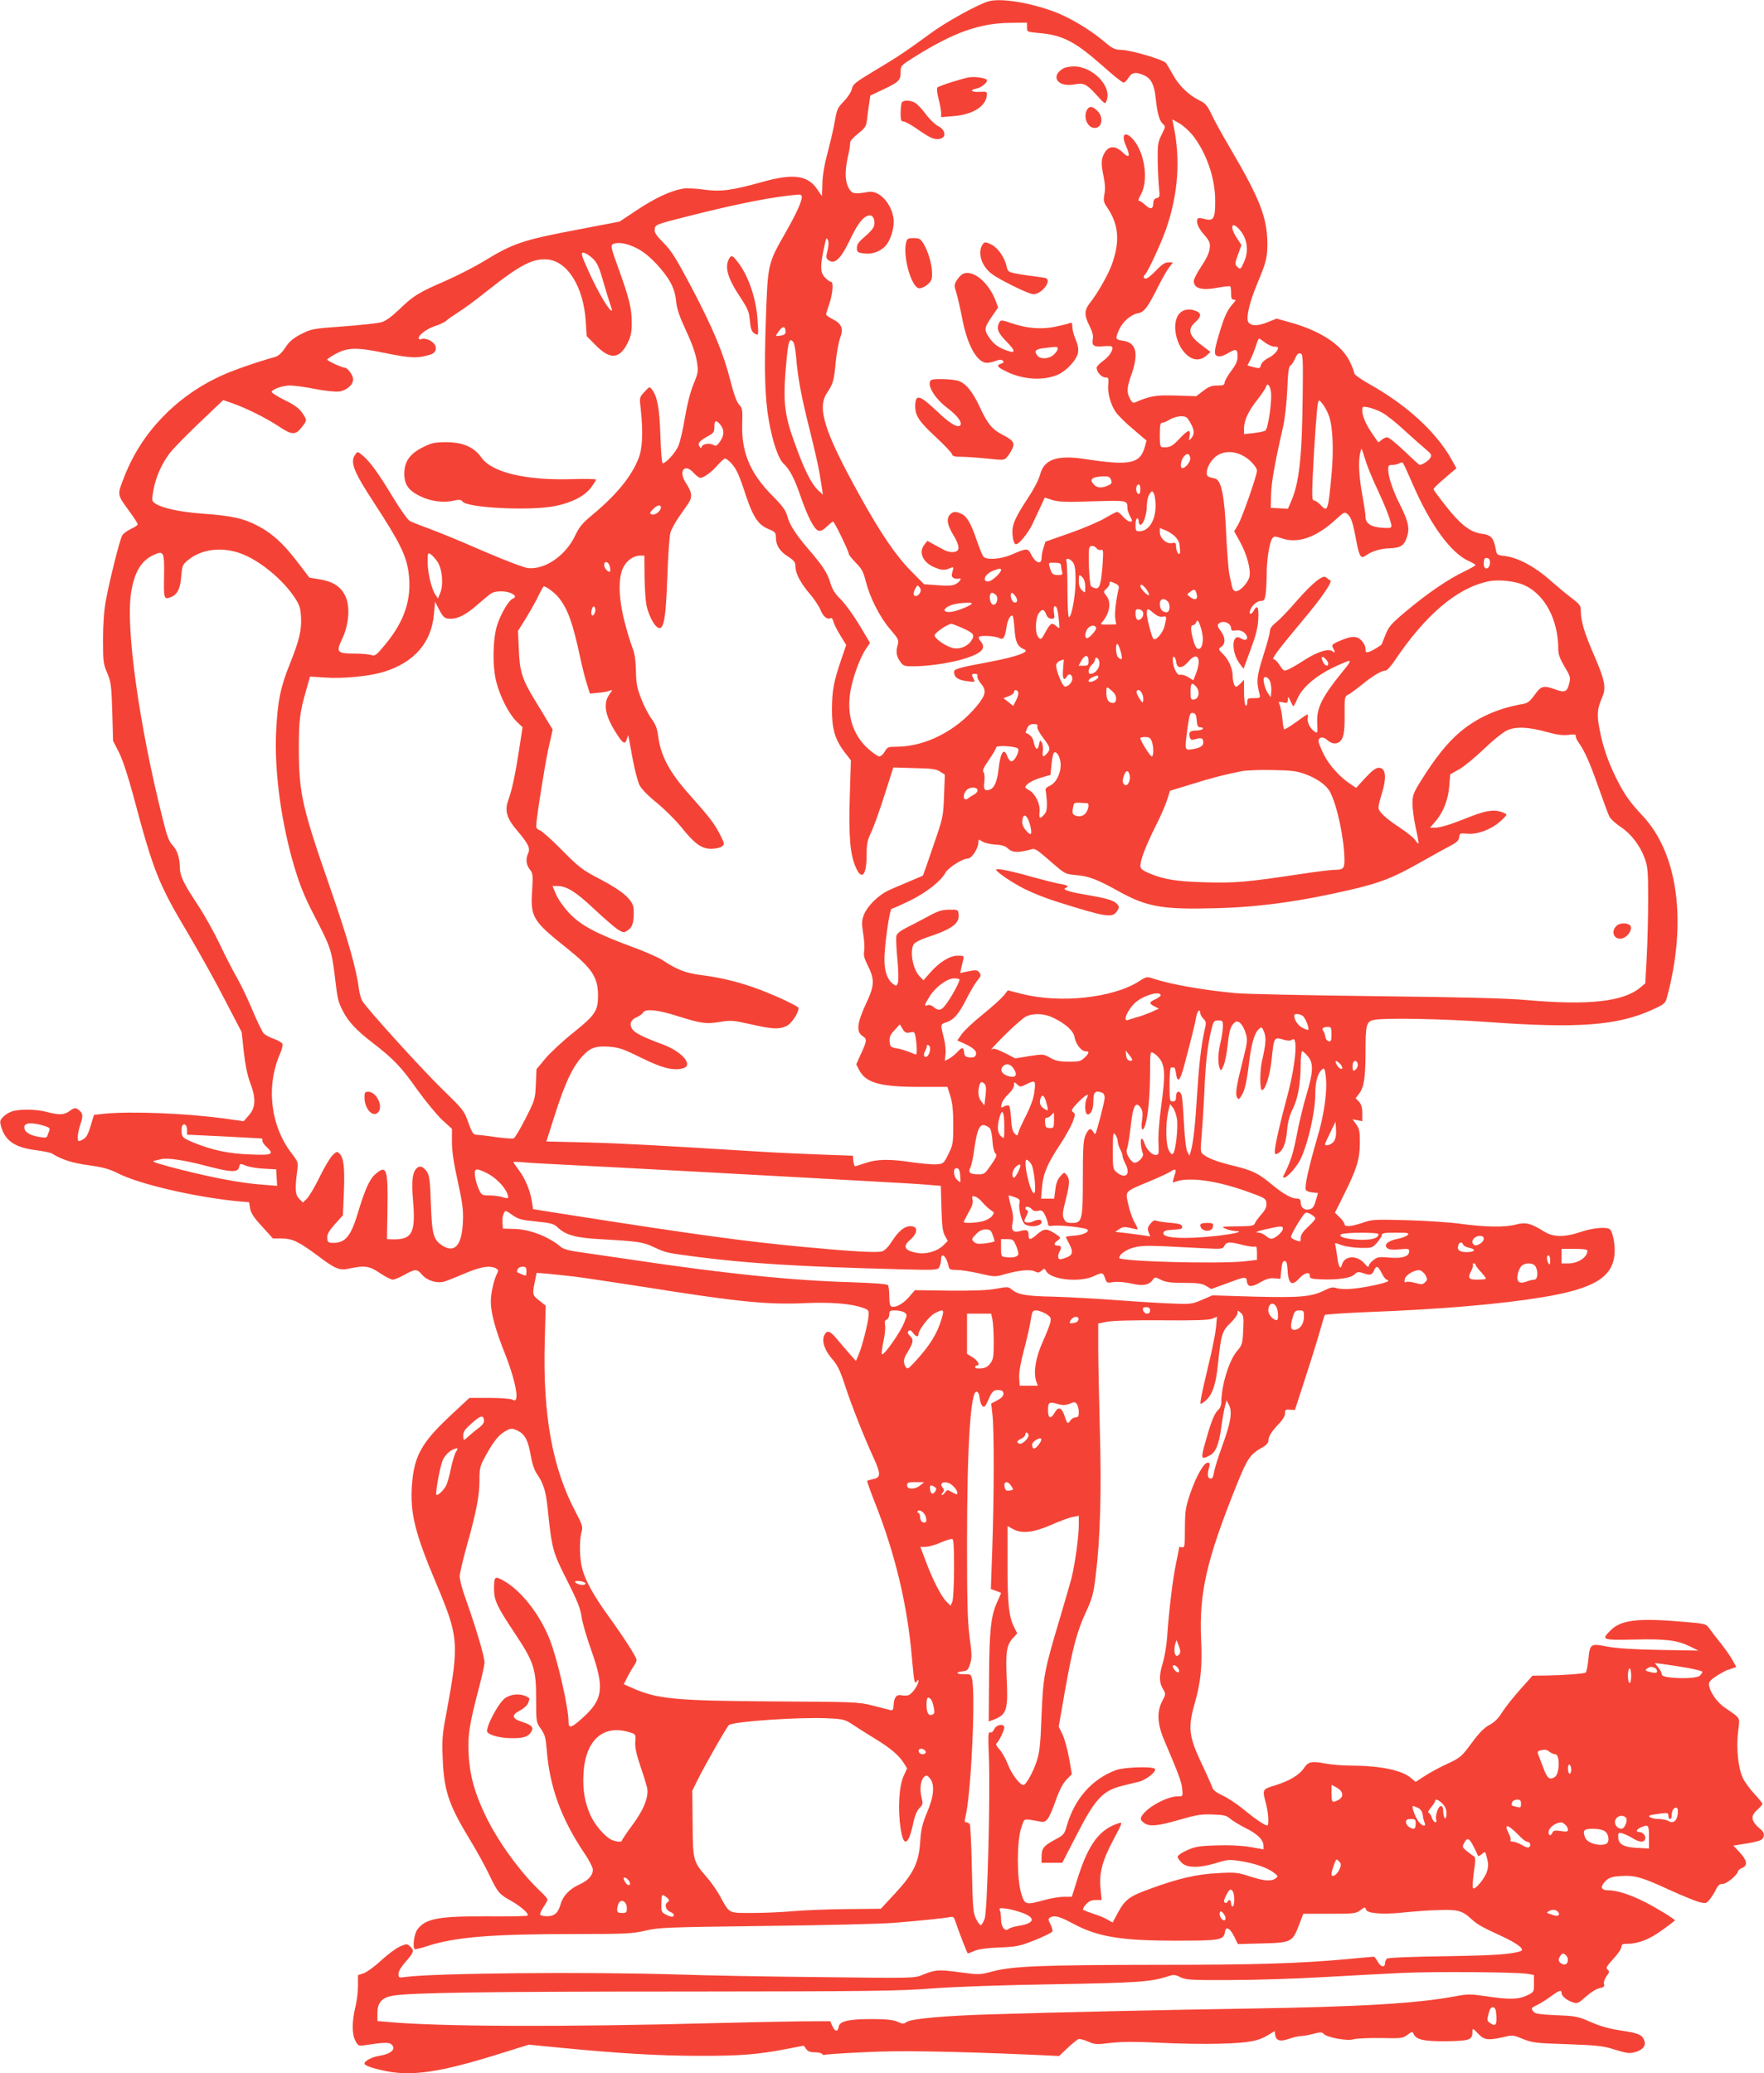 <?xml version="1.0" standalone="no"?>
<!DOCTYPE svg PUBLIC "-//W3C//DTD SVG 20010904//EN"
 "http://www.w3.org/TR/2001/REC-SVG-20010904/DTD/svg10.dtd">
<svg version="1.0" xmlns="http://www.w3.org/2000/svg"
 width="1089pt" height="1280pt" viewBox="0 0 1089 1280"
 preserveAspectRatio="xMidYMid meet">
<g transform="translate(0,1280) scale(0.1,-0.1)"
fill="#f44336" stroke="none">
<path d="M6100 12791 c-69 -21 -264 -129 -358 -199 -152 -111 -190 -137 -342
-228 -120 -72 -135 -84 -141 -113 -4 -19 -25 -51 -49 -76 -38 -39 -44 -51 -55
-117 -7 -40 -26 -127 -44 -193 -21 -78 -33 -147 -34 -197 -1 -43 -3 -78 -3
-78 -1 0 -13 18 -28 40 -59 89 -149 101 -346 45 -187 -52 -253 -60 -359 -45
-49 7 -106 9 -127 5 -75 -13 -170 -58 -279 -130 l-110 -73 -240 -46 c-364 -69
-414 -86 -607 -204 -54 -32 -157 -85 -230 -117 -166 -72 -196 -91 -283 -175
-47 -45 -84 -72 -110 -79 -22 -7 -128 -18 -235 -26 -188 -14 -197 -15 -260
-47 -50 -26 -73 -45 -98 -83 -23 -35 -43 -53 -65 -59 -118 -33 -264 -84 -334
-117 -275 -126 -489 -349 -594 -618 -47 -119 -48 -111 30 -218 28 -38 51 -74
51 -80 0 -5 -18 -18 -41 -28 -23 -11 -47 -28 -54 -40 -15 -24 -77 -271 -102
-405 -11 -62 -17 -145 -17 -240 0 -133 2 -150 26 -205 23 -55 26 -76 31 -239
l5 -180 36 -70 c22 -43 56 -146 87 -261 127 -477 156 -549 341 -860 68 -115
171 -299 227 -409 l103 -198 13 -122 c9 -80 22 -144 39 -189 37 -97 35 -153
-7 -202 l-33 -37 -114 16 c-240 33 -582 47 -749 30 l-61 -7 -17 -56 c-20 -69
-30 -87 -60 -100 -21 -10 -23 -8 -23 20 0 17 8 53 17 80 19 52 14 72 -20 93
-12 8 -23 5 -46 -12 -35 -26 -65 -27 -141 -7 -69 19 -181 19 -223 1 -18 -7
-41 -23 -51 -35 -17 -18 -18 -26 -8 -60 26 -86 87 -126 215 -142 45 -6 89 -15
97 -20 63 -39 126 -59 229 -73 91 -13 127 -23 182 -51 131 -66 471 -145 735
-171 l72 -6 6 -39 c5 -28 23 -56 74 -111 l67 -74 55 0 c66 -1 104 -19 221
-106 113 -85 134 -93 199 -79 91 20 122 15 186 -29 33 -22 68 -40 78 -40 11 0
43 13 73 30 66 37 78 37 109 0 31 -36 91 -55 137 -42 17 5 75 28 128 51 97 41
153 50 190 31 16 -9 17 -14 8 -32 -20 -38 -39 -121 -39 -174 0 -70 29 -176 89
-325 49 -125 79 -244 67 -275 -4 -11 -10 -12 -25 -4 -11 5 -75 10 -142 10
l-121 0 -119 -111 c-177 -166 -223 -248 -236 -429 -12 -170 19 -296 148 -601
142 -337 145 -371 64 -809 -24 -124 -27 -162 -22 -275 7 -194 36 -284 158
-486 45 -73 104 -179 130 -235 54 -111 59 -117 139 -162 58 -33 108 -78 97
-88 -3 -4 -113 -6 -244 -5 -306 2 -387 -13 -437 -82 -19 -26 -30 -107 -16
-120 3 -3 37 5 76 18 171 56 396 75 904 75 323 0 363 2 445 21 84 20 133 21
745 29 360 4 716 13 790 19 156 13 315 29 347 36 18 4 24 -2 33 -33 18 -54 71
-192 75 -192 1 0 20 7 41 16 25 11 79 18 154 21 105 4 124 8 218 45 57 23 106
47 109 54 2 7 -3 27 -12 44 -14 27 -15 34 -3 41 26 17 59 8 141 -36 154 -83
299 -107 650 -106 258 0 282 4 289 53 5 38 30 26 56 -25 l24 -49 148 4 c180 4
190 8 229 113 l27 70 161 0 c150 0 163 1 191 22 28 21 30 21 35 4 6 -23 95
-31 212 -20 153 16 292 22 339 15 36 -6 59 -17 90 -45 47 -43 66 -54 196 -114
98 -45 145 -82 119 -92 -56 -20 -156 -27 -464 -32 -216 -3 -355 -9 -363 -15
-6 -6 -12 -19 -12 -29 0 -29 -28 -22 -45 11 -9 16 -19 30 -23 30 -5 0 -80 -7
-168 -15 -295 -27 -562 -35 -1172 -35 -701 -1 -890 -8 -1011 -40 -83 -22 -86
-22 -207 -6 -131 18 -150 16 -229 -16 -49 -21 -59 -21 -625 -14 -316 3 -710
10 -875 16 -582 18 -1509 9 -1692 -15 -41 -6 -43 -5 -43 19 0 16 17 44 45 76
50 56 54 69 26 94 -18 17 -22 17 -64 -2 -24 -11 -75 -49 -113 -84 -38 -36 -86
-71 -106 -79 l-38 -13 0 -66 c0 -36 -7 -94 -16 -130 -22 -91 -22 -168 0 -209
17 -32 20 -33 59 -27 112 17 147 18 162 6 35 -29 0 -61 -79 -73 -39 -6 -86
-31 -86 -46 0 -13 45 -29 132 -47 163 -33 338 -7 693 104 l190 59 185 -18
c380 -37 612 -50 855 -51 258 -1 374 8 554 43 l103 20 15 -21 c10 -14 25 -20
53 -20 21 0 42 -5 45 -10 4 -6 10 -8 14 -6 4 3 109 10 234 16 218 12 536 7
1069 -16 l146 -7 54 51 c29 27 60 52 68 54 9 1 35 -6 58 -16 39 -18 51 -19
140 -8 70 8 152 8 297 1 110 -6 279 -9 375 -6 182 5 237 15 305 57 l34 21 3
-22 c5 -38 31 -45 85 -26 26 9 59 17 73 17 14 0 49 6 78 14 42 11 54 11 63 0
18 -22 147 -46 183 -34 18 5 92 9 168 8 128 -3 138 -2 167 20 27 20 32 21 37
7 15 -37 63 -48 204 -47 146 3 160 8 160 60 0 22 2 22 34 -12 38 -41 63 -44
158 -22 55 13 60 13 120 -12 58 -23 79 -26 273 -32 169 -6 223 -11 275 -28 96
-29 107 -31 144 -21 48 13 69 40 57 72 -14 36 -35 45 -148 62 -67 10 -125 26
-183 52 -80 35 -93 37 -213 42 -111 5 -131 9 -143 25 -12 18 -11 21 24 37 20
10 59 34 86 54 52 38 66 42 66 22 0 -19 30 -45 68 -58 30 -10 35 -8 83 35 29
26 64 48 84 52 26 5 32 10 27 26 -3 11 4 31 16 48 18 24 19 30 7 40 -13 10 -7
21 35 67 28 30 50 63 50 74 0 15 7 19 38 19 66 0 137 28 216 86 42 30 76 57
76 58 0 8 -116 79 -186 114 -93 47 -172 72 -226 72 -46 0 -52 24 -13 60 20 19
40 25 90 28 87 6 134 -8 298 -84 77 -35 160 -69 185 -76 44 -11 46 -10 69 18
12 16 30 44 38 62 12 24 22 32 42 32 24 0 93 59 93 79 0 4 11 13 25 19 36 16
31 46 -14 95 l-40 43 75 12 c41 6 83 16 94 22 24 13 26 44 4 62 -65 54 -71 85
-24 126 17 15 30 31 30 36 0 5 -23 33 -51 63 -27 29 -59 73 -70 97 -29 65 -41
183 -29 284 11 96 21 78 -85 152 -51 36 -95 104 -95 145 0 13 18 30 54 53 30
17 56 32 59 32 3 0 17 4 31 10 l25 9 -24 43 c-13 24 -46 70 -72 103 -27 33
-58 74 -70 91 -22 30 -22 30 -165 42 -279 24 -381 11 -445 -53 -59 -59 -54
-61 145 -57 196 5 267 -4 346 -43 l51 -25 -240 4 c-165 3 -266 10 -325 21
-102 20 -105 18 -115 -86 -4 -38 -11 -72 -16 -75 -12 -7 -134 -16 -241 -18
l-87 -1 -76 -85 c-42 -47 -92 -110 -111 -140 -24 -39 -47 -62 -79 -79 -33 -18
-63 -48 -110 -112 -62 -84 -69 -90 -148 -127 -46 -21 -109 -55 -141 -76 l-57
-37 -29 25 c-57 48 -189 75 -370 76 -52 0 -124 6 -160 13 -80 16 -105 10 -129
-27 -28 -43 -91 -81 -176 -107 -84 -26 -83 -25 -60 -112 16 -61 20 -137 8
-137 -15 0 -79 44 -148 101 -39 32 -96 70 -127 84 -37 17 -59 34 -63 48 -4 12
-34 81 -68 152 -78 164 -84 221 -42 367 38 133 48 231 40 398 -13 286 34 489
214 939 73 182 88 203 169 248 18 10 32 26 32 36 0 28 18 57 62 104 26 26 41
51 41 67 0 23 3 25 30 23 l31 -2 68 210 c38 116 78 246 90 290 12 44 24 83 27
87 4 4 126 12 271 18 444 17 809 48 1070 91 316 52 432 121 447 262 6 59 -11
147 -30 159 -24 15 -105 7 -177 -17 -103 -35 -172 -34 -231 4 -78 49 -111 57
-171 41 -67 -18 -190 -16 -343 5 -66 9 -215 19 -331 22 -197 5 -214 5 -272
-16 -71 -24 -112 -27 -112 -8 0 7 -13 26 -29 41 l-30 29 53 106 c82 164 100
222 101 323 0 74 -3 91 -23 117 l-22 31 30 -6 30 -6 0 49 c0 36 -6 55 -20 71
l-21 22 22 29 c30 41 38 95 39 258 0 169 5 188 55 197 69 13 433 6 705 -14
551 -40 796 -22 1012 77 73 33 79 39 89 76 125 464 68 888 -150 1120 -79 84
-115 135 -163 232 -50 99 -84 200 -103 301 -18 94 -15 128 16 199 26 60 17
105 -52 264 -56 128 -79 204 -80 266 0 37 -5 43 -57 83 -31 23 -93 75 -137
114 -91 80 -194 135 -273 145 -50 6 -52 7 -58 42 -13 69 -28 88 -82 95 -73 9
-130 52 -221 165 -44 56 -81 105 -81 110 0 8 30 36 109 103 l32 27 -28 51
c-94 170 -277 339 -510 469 -53 30 -93 59 -93 67 0 8 -11 39 -26 69 -49 105
-182 193 -371 245 l-82 23 -55 -22 c-60 -25 -104 -25 -120 1 -15 25 8 124 54
233 58 139 64 164 64 255 -2 158 -47 273 -225 577 -50 84 -104 182 -120 217
-26 55 -37 68 -74 86 -65 31 -128 92 -163 157 -18 32 -38 65 -44 74 -17 21
-214 79 -275 81 -42 1 -55 8 -105 50 -88 75 -219 153 -316 188 -158 57 -329
83 -402 61z m240 -160 c0 -28 1 -28 75 -35 148 -13 223 -53 397 -207 61 -55
117 -99 124 -99 7 0 21 14 31 30 20 34 47 38 98 14 42 -19 62 -60 70 -144 10
-90 22 -134 43 -154 18 -16 18 -18 -7 -68 -23 -46 -25 -62 -24 -162 1 -61 5
-136 8 -167 6 -51 5 -57 -14 -62 -14 -3 -21 -13 -21 -30 0 -38 -18 -43 -49
-13 -15 14 -32 26 -39 26 -7 0 -3 14 9 35 52 88 27 266 -49 348 -48 51 -72 26
-41 -43 29 -65 21 -81 -19 -42 -45 44 -85 44 -112 0 -23 -38 -24 -68 -6 -153
8 -39 10 -75 4 -104 -7 -39 -5 -49 16 -80 74 -107 82 -215 27 -362 -23 -60
-87 -173 -133 -230 -35 -46 -35 -75 -2 -141 17 -33 24 -60 21 -78 -9 -43 4
-53 62 -48 28 3 54 2 56 -3 11 -17 -17 -60 -54 -86 -22 -16 -40 -35 -41 -43 0
-26 30 -60 53 -60 20 0 22 -4 19 -40 -6 -55 14 -127 46 -174 15 -21 64 -70
109 -107 l81 -69 -10 -37 c-28 -106 -92 -119 -362 -78 -179 28 -260 1 -285
-95 -7 -29 -39 -91 -74 -143 -74 -113 -97 -161 -97 -207 0 -46 10 -80 22 -80
20 0 76 70 102 125 14 30 37 79 51 109 l25 54 48 -15 c38 -12 85 -14 248 -8
216 6 214 7 214 -43 0 -9 7 -30 15 -46 18 -35 18 -36 0 -36 -8 0 -27 14 -42
30 -14 17 -31 30 -37 30 -6 -1 -39 -18 -73 -38 -34 -21 -131 -62 -215 -92
l-154 -54 -12 -38 c-7 -21 -12 -49 -12 -63 0 -42 -36 -32 -61 16 -23 47 -27
47 -124 5 -68 -29 -155 -35 -174 -12 -6 7 -25 53 -41 100 -35 104 -61 149 -95
164 -35 16 -51 15 -69 -4 -25 -24 -19 -64 20 -128 41 -69 42 -100 1 -104 -15
-2 -40 3 -55 11 -15 8 -45 24 -67 36 l-40 22 -17 -22 c-41 -49 -10 -115 67
-144 42 -17 57 -17 97 0 15 6 16 3 8 -24 -7 -25 -5 -33 8 -40 9 -4 23 -6 31
-3 24 8 6 -22 -21 -35 -17 -9 -51 -11 -109 -6 l-84 6 -80 81 c-94 94 -192 239
-320 471 -217 392 -262 537 -199 630 37 56 43 74 53 188 6 56 18 123 27 149
23 59 11 89 -46 118 -22 11 -40 24 -40 29 0 4 9 34 20 66 21 62 27 135 10 135
-6 0 -22 11 -35 25 -34 33 -34 74 1 225 5 21 7 23 15 8 6 -11 5 -34 -2 -64
-11 -42 -10 -48 5 -60 40 -29 77 7 137 133 48 100 84 143 120 143 21 0 33 -32
25 -65 -3 -13 -28 -42 -56 -65 -38 -32 -50 -48 -50 -70 0 -25 4 -29 38 -34 49
-8 99 7 134 41 36 35 62 120 54 176 -15 96 -90 174 -156 162 -87 -15 -101 -12
-121 25 -23 42 -24 106 -4 195 9 36 14 73 13 82 -2 10 18 33 48 57 46 37 52
46 57 91 3 28 9 71 13 97 l7 48 76 36 c100 47 111 58 111 108 0 40 2 42 83 93
246 154 406 211 600 212 l97 1 0 -29z m1022 -665 c86 -109 141 -267 140 -409
0 -107 -10 -124 -65 -109 -20 6 -38 7 -41 4 -16 -15 -2 -56 35 -98 37 -43 41
-52 37 -89 -4 -28 -21 -64 -52 -110 -25 -37 -46 -78 -46 -90 0 -46 49 -60 148
-41 39 7 74 11 77 8 3 -3 5 -23 5 -44 0 -29 4 -38 17 -38 14 0 14 -3 -3 -22
-38 -43 -54 -77 -88 -190 -35 -117 -35 -138 5 -138 10 0 33 9 51 20 48 29 58
26 58 -19 0 -30 -9 -51 -40 -92 -22 -30 -40 -61 -40 -71 0 -15 -9 -18 -44 -18
-35 0 -54 -7 -88 -33 l-43 -33 -125 4 c-124 4 -159 -2 -252 -42 -12 -6 -21 0
-32 23 -22 41 -20 66 9 149 46 131 30 196 -50 208 -50 7 -52 12 -26 69 23 50
71 92 116 101 39 7 60 35 125 165 23 46 53 99 67 117 l24 32 -28 0 c-22 0 -41
-13 -76 -50 -26 -27 -54 -50 -62 -50 -17 0 -19 11 -6 25 20 21 100 195 131
284 74 217 89 428 44 640 l-7 34 43 -24 c23 -13 60 -46 82 -73z m-2412 -380
c0 -31 -34 -105 -100 -221 -110 -193 -110 -191 -122 -535 -11 -324 -6 -489 18
-624 22 -129 59 -238 90 -267 39 -36 69 -93 108 -208 44 -125 82 -198 108
-207 14 -4 30 3 52 25 18 17 35 31 39 31 8 0 97 -183 97 -200 0 -6 20 -30 43
-54 36 -36 47 -56 61 -112 26 -103 86 -222 150 -297 56 -66 57 -68 46 -106
-11 -41 -4 -69 25 -106 14 -17 26 -20 96 -18 99 3 234 25 313 53 92 31 115 62
79 102 -9 10 -13 21 -9 26 11 11 100 6 124 -7 26 -14 36 2 46 69 7 43 21 70
36 70 4 0 10 -36 13 -81 5 -84 19 -112 62 -129 35 -14 -55 -46 -210 -75 -203
-38 -225 -45 -225 -64 0 -32 24 -49 78 -56 52 -7 53 -6 43 13 -15 28 -14 32 9
32 12 0 17 -5 14 -14 -3 -7 6 -27 20 -44 38 -44 33 -72 -25 -142 -127 -153
-317 -249 -492 -250 -54 0 -59 -2 -75 -30 -9 -16 -24 -30 -33 -30 -9 0 -40 21
-69 47 -96 86 -134 210 -110 355 14 85 59 207 95 261 l26 38 -63 106 c-35 59
-86 130 -114 159 -39 38 -56 65 -68 106 -17 59 -47 106 -139 212 -76 89 -111
144 -127 200 -9 35 -31 65 -94 128 -136 138 -189 266 -184 441 3 87 1 97 -19
119 -15 16 -33 65 -54 148 -42 167 -105 319 -240 576 -95 179 -124 226 -172
274 -47 48 -58 64 -55 86 3 27 6 29 213 81 317 80 527 120 678 132 9 0 17 -5
17 -13z m2698 -199 c52 -55 64 -134 32 -204 -21 -48 -23 -49 -44 -28 -13 13
-12 22 7 74 l21 58 -31 48 c-41 64 -31 101 15 52z m-3720 -118 c41 -20 82 -53
124 -98 82 -89 114 -149 122 -231 5 -48 21 -95 61 -181 35 -74 59 -141 66
-185 11 -67 11 -71 -21 -149 -20 -50 -39 -127 -52 -205 -11 -69 -29 -146 -40
-173 -19 -43 -77 -107 -97 -107 -5 0 -11 75 -14 168 -5 168 -19 245 -52 287
-15 20 -16 19 -46 -14 -32 -34 -32 -34 -23 -110 15 -142 10 -241 -14 -301 -45
-114 -138 -227 -289 -352 -57 -47 -78 -73 -101 -122 -59 -126 -188 -215 -294
-203 -27 4 -140 47 -275 105 -125 55 -273 116 -328 136 -55 20 -111 42 -124
49 -14 7 -60 72 -110 155 -90 148 -141 218 -187 254 -26 21 -27 21 -40 3 -35
-47 -12 -105 117 -302 157 -241 198 -323 212 -432 20 -159 -25 -295 -144 -439
-56 -68 -63 -73 -87 -66 -15 5 -61 9 -103 9 -109 0 -116 9 -76 92 42 90 50
201 18 265 -27 56 -74 87 -155 101 l-66 11 -71 93 c-88 116 -157 179 -246 226
-89 47 -162 63 -344 76 -145 11 -253 35 -294 65 -18 13 -19 19 -8 79 14 80 51
165 103 232 21 27 104 112 183 187 l145 138 58 -20 c85 -30 212 -93 289 -145
78 -52 101 -52 140 0 31 39 31 42 0 87 -18 27 -48 49 -110 79 -46 23 -82 46
-78 51 10 18 72 38 114 38 23 0 92 -9 152 -21 61 -12 128 -19 150 -16 47 6 87
41 87 76 0 24 -34 71 -52 71 -16 0 -108 42 -108 50 0 4 23 19 50 34 77 42 131
43 310 6 157 -32 199 -33 278 -9 36 12 44 46 16 73 -18 19 -59 31 -73 22 -5
-4 -12 -2 -15 3 -10 16 45 60 97 77 29 9 61 24 72 34 11 10 47 35 80 56 33 21
112 79 175 130 202 160 280 200 371 192 124 -12 222 -171 235 -382 l6 -91 52
-53 c91 -94 150 -91 201 11 20 41 25 66 25 125 0 89 -16 152 -82 335 -42 115
-49 140 -37 148 28 17 86 9 147 -22z m-274 -60 c26 -23 40 -48 55 -97 11 -37
30 -98 41 -137 12 -38 24 -76 27 -84 3 -8 1 -11 -5 -7 -22 14 -82 118 -135
234 -48 106 -53 122 -36 122 10 0 34 -14 53 -31z m1196 -460 c0 -11 -11 -18
-30 -21 -36 -5 -36 -5 -8 32 22 31 37 26 38 -11z m2960 -64 c19 -14 44 -25 57
-25 13 0 23 -3 23 -6 0 -19 -26 -47 -60 -64 -24 -12 -42 -30 -46 -44 -5 -21
-8 -22 -44 -13 l-39 11 18 35 c10 20 24 54 31 76 13 40 19 55 24 55 1 0 17
-11 36 -25z m-2912 3 c5 -7 13 -49 17 -93 10 -128 32 -244 85 -454 27 -108 54
-227 60 -266 6 -38 13 -83 16 -100 l4 -29 -31 29 c-41 39 -86 130 -143 290
-61 166 -71 249 -57 435 16 196 22 220 49 188z m3144 -343 c-4 -370 -22 -529
-72 -642 l-19 -44 -53 3 -53 3 2 82 c2 76 22 190 74 418 12 54 22 146 26 230
4 103 9 142 19 148 8 4 21 24 29 43 10 25 20 35 32 32 17 -3 18 -22 15 -273z
m-197 43 c11 -49 -16 -238 -34 -247 -9 -5 -42 -11 -73 -15 l-58 -6 0 37 c1 49
26 104 83 176 25 32 49 67 52 78 9 26 22 16 30 -23z m360 -158 c23 -65 29
-207 16 -350 -22 -240 -24 -245 -71 -195 -13 14 -30 25 -38 25 -12 0 -13 22
-8 148 10 208 26 434 33 457 5 17 8 17 29 -10 13 -17 31 -50 39 -75z m327 23
c26 -14 87 -62 135 -107 49 -45 108 -97 132 -117 39 -33 42 -38 30 -57 -11
-18 -49 -42 -65 -42 -3 0 -45 38 -94 85 -49 47 -96 85 -106 85 -10 0 -26 -7
-36 -17 -10 -9 -19 -14 -21 -12 -1 2 -17 25 -35 51 -40 58 -62 109 -62 144 0
25 2 26 38 19 20 -4 58 -18 84 -32z m-1184 -62 c26 -46 28 -70 6 -97 -15 -18
-15 -17 -10 14 8 45 -9 41 -63 -17 -43 -46 -60 -55 -103 -52 -16 1 -18 12 -18
76 0 59 3 75 15 75 8 0 29 9 47 20 18 11 49 20 69 20 31 0 38 -5 57 -39z
m-2905 -8 c29 -33 30 -67 4 -106 -17 -26 -28 -33 -38 -26 -23 15 -69 10 -76
-7 -5 -14 -7 -14 -16 2 -11 19 3 34 62 66 26 14 31 23 31 53 0 39 9 44 33 18z
m3986 -222 c11 -38 44 -118 72 -177 53 -113 89 -207 89 -232 0 -11 -12 -14
-60 -10 -68 5 -100 27 -100 68 0 14 -9 75 -20 135 -20 111 -25 197 -14 254 4
17 8 31 9 31 2 0 12 -31 24 -69z m-764 30 c43 -19 95 -73 95 -97 0 -28 -91
-289 -116 -332 l-25 -42 35 -63 c42 -75 68 -169 60 -215 -7 -37 -57 -92 -84
-92 -11 0 -20 10 -24 28 -3 15 -11 50 -17 77 -5 28 -14 138 -19 245 -10 238
-30 338 -70 346 -46 10 -50 13 -50 36 0 37 34 90 71 110 43 23 93 23 144 -1z
m-317 -19 c3 -21 -29 -62 -48 -62 -16 0 -12 43 6 68 19 27 38 24 42 -6z
m-2836 -29 c34 -37 49 -68 92 -200 45 -135 77 -183 140 -209 41 -17 46 -22 46
-52 0 -49 24 -86 75 -118 37 -24 45 -34 45 -59 1 -45 31 -103 88 -170 29 -33
59 -79 68 -102 16 -40 43 -61 63 -49 5 3 12 -6 16 -21 3 -15 23 -54 43 -86
l36 -59 -31 -91 c-46 -134 -56 -190 -57 -302 -1 -122 18 -189 76 -266 l41 -53
-7 -226 c-7 -246 2 -353 36 -432 37 -87 68 -54 68 72 0 70 4 91 29 144 16 33
53 137 82 229 l54 169 130 -4 c107 -2 136 -6 159 -22 l29 -18 -5 -132 c-5
-129 -6 -134 -67 -310 -33 -99 -62 -180 -63 -181 -2 -2 -43 -19 -92 -40 -49
-20 -107 -45 -129 -56 -60 -31 -124 -96 -143 -145 -15 -39 -15 -53 -5 -119 7
-42 9 -89 6 -106 -5 -24 0 -45 20 -85 46 -91 45 -127 -9 -241 -55 -119 -61
-173 -21 -199 29 -19 28 -28 -13 -117 l-26 -58 19 -37 c42 -78 130 -102 372
-102 l172 0 18 -57 c13 -42 18 -91 18 -178 0 -113 -2 -123 -30 -180 -29 -58
-31 -60 -73 -63 -23 -2 -90 4 -148 12 -142 22 -222 20 -291 -4 -32 -11 -61
-20 -65 -20 -3 0 -8 15 -10 33 l-3 32 -190 7 c-104 4 -269 11 -365 17 -662 41
-864 52 -1086 58 l-251 6 53 166 c61 191 106 288 163 353 53 60 85 72 172 66
62 -5 87 -14 197 -68 129 -64 196 -81 257 -66 68 17 0 101 -118 146 -130 48
-178 73 -194 97 -20 30 -9 58 28 73 16 7 34 20 39 29 14 25 92 17 216 -23 145
-45 172 -49 258 -35 67 11 80 10 189 -14 134 -31 176 -33 223 -11 30 14 74 80
74 111 0 12 -177 93 -283 129 -107 37 -211 61 -317 74 -97 13 -149 32 -239 92
-24 16 -112 55 -195 85 -217 80 -312 131 -383 207 -33 35 -68 85 -80 114 l-22
52 32 0 c56 -1 111 -35 223 -140 60 -57 126 -113 146 -127 36 -22 39 -23 63
-7 31 20 40 54 37 132 -3 54 -63 108 -203 182 -115 60 -132 73 -239 181 -63
64 -125 119 -137 123 -13 4 -23 15 -23 24 0 42 53 378 76 482 l26 116 -30 49
c-16 28 -53 88 -81 134 -78 128 -93 177 -98 311 l-5 115 53 85 c28 47 63 109
76 138 14 28 27 52 30 52 16 0 74 -44 95 -73 55 -71 84 -154 129 -362 11 -55
30 -128 41 -164 l20 -63 51 5 c29 2 61 8 71 13 19 7 19 6 -2 -23 -41 -58 -27
-132 46 -245 39 -61 52 -67 63 -27 4 13 8 22 8 19 1 -3 12 -64 25 -136 13 -72
33 -149 44 -171 13 -25 54 -67 109 -111 48 -40 117 -108 151 -151 81 -101 123
-131 183 -131 25 0 54 6 65 14 19 15 18 16 -13 78 -34 65 -65 106 -191 247
-121 136 -174 238 -189 358 -5 43 -15 70 -41 106 -19 26 -48 82 -64 125 -25
64 -31 93 -32 172 -2 70 -8 108 -23 145 -11 28 -33 100 -48 160 -37 145 -39
270 -7 332 23 45 64 73 105 73 l25 0 1 -126 c1 -69 6 -148 11 -175 10 -54 40
-118 64 -138 42 -35 56 30 66 309 4 129 13 252 19 272 6 20 28 60 48 90 20 29
48 69 61 88 28 41 25 71 -14 129 -48 73 -7 125 49 61 15 -16 33 -30 40 -30 22
0 71 36 107 78 19 22 40 41 46 41 5 1 22 -11 36 -26z m4212 -138 c108 -248
234 -420 344 -469 23 -10 42 -22 41 -25 0 -3 -32 -21 -71 -40 -96 -46 -222
-131 -352 -240 -96 -80 -112 -98 -132 -148 -13 -32 -24 -59 -24 -60 0 -6 -59
-41 -77 -47 -20 -6 -23 -4 -23 19 0 15 -11 37 -26 52 -29 29 -62 28 -139 -6
-41 -18 -45 -23 -36 -40 15 -28 14 -36 -4 -21 -22 18 -92 -4 -166 -51 -69 -45
-114 -69 -129 -69 -6 0 -20 16 -31 35 -12 19 -28 35 -36 35 -16 0 25 55 171
230 124 147 196 251 178 258 -7 2 -18 10 -25 17 -18 20 -85 -34 -183 -146 -45
-53 -101 -111 -123 -129 -27 -21 -41 -40 -41 -55 0 -13 -18 -82 -41 -152 -40
-128 -44 -158 -24 -235 7 -27 6 -28 -34 -28 -37 0 -41 -2 -41 -26 0 -14 -4
-23 -10 -19 -5 3 -10 41 -10 82 l0 77 -20 -22 c-12 -12 -25 -22 -29 -22 -10 0
-21 34 -21 65 0 45 -24 101 -56 133 -34 34 -34 35 -14 49 27 19 25 59 -4 98
-19 24 -22 35 -13 44 25 25 77 6 77 -29 0 -13 7 -15 30 -12 20 3 37 -2 50 -13
35 -31 19 -60 -19 -36 -57 37 -63 -81 -8 -156 l24 -32 43 117 c33 88 45 135
48 190 4 73 -6 93 -28 52 -14 -25 -30 -26 -23 -1 8 30 42 61 67 61 20 0 24 6
30 46 3 26 6 81 6 122 0 88 17 193 34 217 11 16 16 16 64 0 95 -31 205 7 321
111 60 55 62 56 81 39 22 -20 32 -50 54 -169 17 -90 28 -107 54 -88 40 29 91
45 151 47 73 3 93 18 111 84 12 46 1 90 -50 191 -42 83 -70 169 -70 212 0 24
4 28 28 28 15 0 34 5 42 10 8 5 18 6 21 2 4 -4 32 -65 63 -137z m-1865 33 c7
-19 4 -25 -18 -35 -36 -17 -67 -16 -85 3 -35 34 -17 51 57 53 30 1 39 -3 46
-21z m181 -58 c0 -16 -4 -30 -9 -30 -13 0 -21 27 -15 45 10 25 24 17 24 -15z
m94 -105 c-1 -90 -43 -155 -101 -155 -20 0 -23 5 -23 40 0 22 5 40 10 40 6 0
10 -9 10 -20 0 -11 5 -20 11 -20 17 0 39 66 39 117 0 29 7 58 16 72 16 22 17
23 27 5 6 -11 11 -46 11 -79z m-3054 -8 c0 -22 -37 -50 -56 -43 -15 6 -14 9 6
31 26 27 50 33 50 12z m3178 -183 c12 -14 23 -33 23 -42 1 -9 3 -27 4 -39 1
-13 -1 -23 -5 -23 -10 0 -20 26 -20 52 0 17 -5 19 -27 15 -33 -6 -73 31 -73
68 l0 25 38 -15 c20 -8 47 -27 60 -41z m-488 -69 c7 -9 20 -13 28 -10 13 5 14
-7 9 -87 -9 -121 -18 -154 -43 -150 -10 2 -23 8 -29 13 -10 10 -19 213 -10
237 6 17 30 15 45 -3z m-5278 -34 c114 -44 252 -157 327 -270 29 -43 36 -64
39 -116 5 -83 -9 -144 -67 -290 -59 -144 -77 -233 -86 -415 -12 -227 24 -517
94 -778 44 -159 73 -235 151 -384 89 -172 97 -195 116 -347 18 -153 21 -164
50 -221 33 -66 83 -120 182 -196 132 -102 176 -147 277 -290 52 -72 121 -156
154 -187 l61 -56 0 -81 c0 -56 11 -131 36 -243 29 -132 35 -178 32 -247 -6
-146 -49 -198 -125 -151 -57 36 -66 67 -73 257 -4 140 -9 175 -23 198 -22 33
-43 42 -62 26 -29 -24 -36 -82 -25 -204 17 -200 -6 -242 -133 -237 l-28 1 3
183 c4 253 -5 279 -76 217 -36 -32 -63 -93 -110 -249 -44 -143 -80 -181 -168
-173 -13 2 -18 11 -18 32 0 22 13 44 48 83 l49 54 6 144 c6 150 -1 211 -27
237 -14 14 -18 14 -42 -9 -14 -13 -51 -74 -81 -136 -30 -61 -66 -122 -79 -134
l-24 -23 -22 22 c-25 24 -28 61 -14 167 8 60 8 60 -34 115 -131 171 -159 416
-70 617 10 24 17 50 14 58 -3 8 -27 22 -52 31 -26 9 -54 24 -63 33 -9 9 -40
72 -69 141 -28 69 -72 159 -95 200 -24 41 -73 136 -108 210 -35 74 -97 185
-137 245 -88 133 -109 177 -110 230 0 59 -17 109 -46 138 -20 20 -34 57 -59
159 -145 574 -230 1181 -196 1397 20 129 63 201 142 236 59 27 64 16 62 -123
-3 -147 -1 -154 38 -140 43 15 62 51 68 131 6 66 8 72 43 100 85 69 211 83
330 38z m1208 -48 c30 -44 39 -141 18 -193 l-14 -35 -17 25 c-24 37 -47 136
-47 202 0 54 1 57 18 47 10 -6 29 -27 42 -46z m6498 -12 c-4 -38 -38 -42 -38
-3 0 34 7 43 27 35 8 -3 13 -16 11 -32z m-2574 7 c12 -16 16 -47 16 -111 0
-91 -24 -227 -41 -227 -5 0 -9 71 -9 164 0 90 -3 171 -6 180 -9 25 22 20 40
-6z m-2860 -24 c4 -15 5 -29 2 -32 -10 -9 -36 20 -36 39 0 29 27 23 34 -7z
m2786 6 c0 -8 3 -25 6 -37 6 -20 3 -23 -24 -23 -33 0 -39 6 -52 49 -8 28 -7
28 31 27 28 0 39 -5 39 -16z m-370 -29 c0 -18 -59 -71 -79 -71 -42 0 -19 48
31 67 41 15 48 15 48 4z m504 -47 c9 -9 16 -32 16 -56 0 -40 0 -41 -20 -23
-13 12 -20 31 -20 57 0 43 2 45 24 22z m2733 -50 c123 -59 203 -214 203 -392
0 -32 10 -59 39 -108 36 -60 38 -67 28 -105 -12 -50 -27 -57 -86 -35 -73 26
-87 22 -127 -34 -28 -39 -43 -51 -72 -56 -152 -26 -281 -83 -387 -172 -77 -64
-153 -159 -239 -296 -51 -82 -56 -94 -56 -148 0 -32 9 -99 20 -149 12 -51 19
-93 17 -96 -3 -2 -11 7 -20 20 -8 13 -48 46 -89 73 -95 63 -138 103 -138 128
0 12 9 50 20 84 32 104 26 162 -18 162 -19 0 -41 -17 -83 -62 l-57 -62 -39 26
c-63 42 -130 117 -162 183 -17 34 -31 70 -31 79 0 27 29 31 54 7 23 -21 52
-27 72 -13 28 18 36 58 35 168 -1 108 0 114 21 125 13 6 52 35 88 64 68 55
119 85 144 85 8 0 34 28 57 63 190 282 383 446 574 487 66 15 174 3 232 -26z
m-2532 14 c19 -9 25 -17 21 -32 -17 -72 -26 -154 -21 -185 l6 -36 -51 -1 c-45
-1 -49 1 -36 15 47 54 58 123 26 163 -19 25 -19 26 0 43 11 10 20 24 20 32 0
16 2 16 35 1z m-1206 -59 c-12 -23 -39 -25 -39 -4 0 8 6 24 13 35 11 19 13 19
24 4 9 -12 9 -22 2 -35z m1399 22 c11 -16 18 -31 15 -35 -7 -7 -53 40 -53 55
0 17 16 9 38 -20z m306 -17 c16 -43 -2 -56 -38 -29 -20 15 -20 15 0 30 25 19
31 18 38 -1z m-4229 -6 c28 -13 32 -26 10 -34 -24 -10 -74 -94 -96 -164 -27
-85 -30 -255 -5 -350 23 -91 78 -198 124 -243 l38 -37 -22 -143 c-24 -154 -44
-248 -68 -313 -21 -60 -6 -109 56 -181 68 -80 83 -109 69 -140 -17 -36 -13
-72 10 -101 19 -24 20 -35 14 -132 -11 -161 4 -186 211 -351 159 -127 195
-181 196 -293 0 -97 -16 -121 -151 -230 -67 -53 -145 -126 -175 -162 l-54 -65
-4 -93 c-4 -90 -5 -96 -63 -210 -33 -65 -66 -121 -74 -124 -7 -3 -57 1 -110 8
-53 8 -107 14 -119 14 -20 1 -28 12 -51 76 -25 72 -31 80 -160 205 -124 121
-456 486 -492 542 -10 14 -20 51 -24 82 -13 112 -70 312 -172 606 -178 511
-197 595 -198 865 0 189 5 230 48 379 l21 74 90 -6 c121 -8 279 8 371 37 185
59 289 181 304 355 l7 76 23 -45 c28 -53 36 -60 74 -60 46 0 97 27 167 89 36
31 74 63 85 69 26 15 87 15 120 0z m2995 -13 c19 -23 -4 -72 -25 -55 -19 16
-20 70 -1 70 7 0 19 -7 26 -15z m116 -2 c18 -23 17 -43 0 -43 -14 0 -26 21
-26 46 0 19 10 18 26 -3z m942 -35 c19 -19 15 -68 -6 -68 -26 0 -42 20 -42 52
0 30 25 39 48 16z m-1208 -13 c0 -11 -84 -46 -125 -52 -68 -9 -53 30 18 47 37
9 107 12 107 5z m-2326 -53 c-4 -12 -10 -22 -15 -22 -10 0 -12 21 -3 45 9 24
24 4 18 -23z m2862 -42 c7 -64 7 -65 -13 -47 -29 26 -37 22 -68 -34 -25 -47
-29 -50 -43 -35 -23 22 -22 115 1 150 20 29 33 27 47 -10 6 -15 18 -24 31 -24
19 0 21 4 16 34 -3 19 -3 37 1 40 12 13 22 -12 28 -74z m522 34 c3 -23 -21
-49 -38 -39 -5 3 -10 20 -10 36 0 26 3 30 23 27 13 -2 23 -11 25 -24z m65 0
c20 -17 39 -24 54 -21 26 5 27 2 12 -59 -11 -44 -55 -93 -69 -77 -11 12 -40
126 -40 156 0 33 4 34 43 1z m298 -119 c19 -88 -25 -143 -50 -62 -20 66 -23
107 -8 107 8 0 18 8 21 17 6 15 8 15 16 3 5 -8 15 -37 21 -65z m-1476 26 c69
-31 75 -42 49 -80 -24 -34 -74 -52 -115 -41 -47 14 -109 58 -109 78 0 14 75
67 103 71 4 0 37 -12 72 -28z m822 3 c4 -12 -41 -64 -57 -64 -16 0 -12 41 7
62 18 20 44 21 50 2z m152 -148 c12 -45 8 -55 -14 -36 -9 7 -15 29 -15 53 0
48 13 40 29 -17z m-199 -56 c0 -27 -3 -30 -30 -30 l-31 0 16 30 c9 17 22 30
30 30 10 0 15 -10 15 -30z m542 -10 c5 -40 38 -38 74 5 55 66 84 23 48 -72
l-17 -43 -32 20 c-18 11 -40 17 -49 14 -19 -7 -46 48 -46 93 0 33 17 20 22
-17z m938 -7 c0 -19 -18 -16 -30 6 -17 33 -12 46 10 26 11 -10 20 -24 20 -32z
m-1416 21 c14 -36 -17 -84 -53 -84 -18 0 -12 36 9 55 11 10 20 24 20 32 0 18
17 16 24 -3z m-221 -54 c-6 -60 5 -79 25 -44 11 20 32 10 32 -16 0 -23 -28
-52 -47 -48 -15 3 -53 97 -53 130 0 10 10 23 23 28 12 5 23 9 24 9 0 1 -1 -26
-4 -59z m1745 8 c-149 -182 -182 -247 -176 -348 3 -57 2 -59 -17 -46 -27 18
-46 56 -42 84 2 12 2 22 -1 22 -3 0 -36 -22 -73 -50 -38 -27 -70 -46 -72 -42
-3 4 -8 36 -11 72 -4 35 -12 72 -17 82 -8 16 -6 17 21 12 26 -6 30 -4 31 17 1
22 2 21 15 -8 8 -18 16 -33 19 -33 2 0 14 21 25 48 30 67 108 135 214 188 50
24 97 44 105 44 8 0 0 -17 -21 -42z m-1528 -58 c0 -10 -32 -30 -49 -30 -19 0
-12 17 12 28 28 14 37 14 37 2z m1061 -27 c5 -15 9 -43 7 -62 l-3 -36 -18 26
c-10 15 -21 43 -24 63 -5 29 -2 36 11 36 9 0 21 -12 27 -27z m-457 -32 c25
-27 18 -75 -11 -79 -21 -3 -23 0 -23 47 0 55 7 62 34 32z m-506 -40 c19 -23
15 -61 -6 -61 -28 0 -42 21 -42 63 0 36 2 38 18 26 9 -7 23 -20 30 -28z m-592
5 c3 -8 -3 -30 -13 -49 l-18 -35 -30 24 -30 24 33 12 c17 7 32 18 32 25 0 17
19 17 26 -1z m764 -7 c6 -11 10 -30 8 -42 -3 -20 -5 -19 -25 13 -21 33 -22 50
-3 50 5 0 14 -9 20 -21z m338 -167 c3 -34 7 -42 23 -42 11 0 17 -4 14 -10 -3
-5 -21 -10 -40 -10 -38 0 -49 -11 -40 -41 5 -16 12 -19 28 -14 41 12 52 10 55
-11 4 -27 -13 -40 -65 -49 -50 -8 -50 -9 -33 122 14 98 16 105 37 101 13 -2
19 -15 21 -46z m-984 -37 c-4 -9 11 -37 35 -69 45 -59 49 -71 24 -98 -23 -26
-30 -22 -25 16 2 19 -1 43 -7 53 -9 16 -11 14 -17 -15 -8 -39 -23 -30 -33 19
-5 26 -20 43 -49 55 -1 1 3 13 9 28 9 19 20 26 40 26 21 0 27 -4 23 -15z
m3145 -34 c60 -17 99 -22 133 -18 35 5 48 3 46 -6 -2 -7 7 -26 18 -42 38 -53
70 -127 124 -280 29 -82 58 -162 66 -177 8 -15 39 -43 69 -63 65 -43 118 -113
148 -192 19 -52 22 -78 22 -253 0 -107 -4 -268 -9 -358 l-9 -163 -31 -26
c-104 -87 -320 -111 -701 -77 -119 11 -398 18 -930 24 -418 5 -809 13 -870 19
-201 19 -391 53 -498 87 -47 16 -48 16 -95 -14 -160 -103 -486 -138 -724 -78
l-86 22 -26 -33 c-15 -18 -71 -69 -127 -114 -55 -44 -114 -99 -130 -121 l-29
-41 48 -22 c55 -26 75 -46 66 -69 -5 -12 -16 -16 -38 -14 -25 2 -32 8 -34 31
-4 34 -12 34 -43 1 -13 -14 -36 -32 -50 -40 l-26 -13 4 42 c3 23 -2 70 -11
103 -21 81 -21 81 17 93 47 16 78 53 125 147 22 44 52 94 66 111 22 26 24 32
12 49 -12 16 -20 17 -66 8 l-52 -11 5 26 c3 14 9 38 13 54 6 26 5 27 -33 27
-49 0 -113 -39 -170 -104 l-42 -48 -26 27 c-40 44 -59 150 -35 195 6 10 39 28
77 41 161 53 208 87 201 146 -3 27 -5 28 -60 27 -46 -1 -70 -9 -135 -45 -43
-23 -102 -54 -130 -68 -33 -16 -55 -34 -59 -48 -3 -12 -1 -78 6 -145 7 -72 8
-132 3 -146 -8 -20 -10 -21 -29 -7 -34 23 -54 77 -54 147 -1 86 32 318 45 318
6 0 55 22 111 49 104 51 193 122 220 172 16 31 106 89 140 89 23 0 64 63 64
99 0 20 1 21 24 6 13 -9 49 -17 80 -19 41 -2 63 -9 79 -25 26 -24 57 -26 123
-10 50 13 31 24 172 -97 56 -48 63 -51 129 -57 75 -6 129 -27 260 -100 173
-96 270 -113 596 -104 275 7 528 42 852 118 168 40 248 71 408 162 73 41 157
88 187 103 43 23 56 35 58 55 3 25 6 26 50 22 60 -6 144 24 200 73 23 19 42
40 42 44 0 5 -18 14 -39 20 -48 13 -99 3 -208 -41 -103 -41 -162 -59 -197 -59
l-28 0 32 37 c49 55 81 137 87 220 l6 73 56 31 c31 18 99 74 153 126 53 51
116 102 140 113 54 26 131 23 247 -9z m-2439 -57 c13 -33 13 -94 0 -94 -9 0
-70 97 -70 113 0 4 14 7 30 7 24 0 33 -6 40 -26z m-826 -45 c14 -12 -20 -79
-39 -79 -9 0 -21 14 -26 30 -21 59 -43 26 -55 -82 -8 -73 -26 -114 -54 -123
-32 -10 -40 2 -33 50 3 27 1 50 -5 58 -8 10 0 29 34 77 24 35 44 69 44 76 0
14 118 8 134 -7z m263 -86 c7 -56 -24 -126 -66 -144 -20 -9 -29 -19 -26 -29 3
-9 6 -41 8 -72 1 -43 -2 -61 -17 -77 -27 -30 -32 -26 -28 18 5 47 -27 112 -64
132 -13 7 -24 15 -24 19 0 17 43 43 97 59 l58 17 6 60 c3 33 9 66 13 73 13 21
37 -10 43 -56z m1508 -71 c77 -28 135 -70 157 -113 45 -88 87 -291 88 -420 0
-51 -8 -59 -63 -59 -18 0 -108 -11 -202 -25 -343 -52 -411 -57 -595 -52 -181
5 -257 18 -351 58 -38 17 -49 27 -49 44 0 35 33 122 92 240 31 61 63 135 73
166 l18 57 131 40 c127 40 207 60 311 81 28 5 113 9 190 7 116 -2 150 -6 200
-24z m-1081 -7 c7 -29 -10 -68 -27 -62 -17 5 -20 29 -8 60 13 34 27 34 35 2z
m-939 -95 c0 -8 -10 -19 -21 -25 -12 -6 -28 -16 -36 -23 -30 -24 -39 19 -11
50 20 22 68 21 68 -2z m678 -79 c12 -1 8 -36 -9 -59 -16 -23 -48 -28 -73 -13
-10 6 -12 19 -7 43 7 37 1 35 89 29z m-352 -141 c12 -54 4 -63 -27 -27 -24 28
-29 52 -18 82 10 26 33 -3 45 -55z m-438 -946 c7 -7 -52 -116 -88 -161 -26
-33 -43 -35 -76 -6 -9 7 -24 11 -33 7 -23 -9 -20 3 16 59 35 55 107 107 148
107 15 0 29 -3 33 -6z m1242 -99 c0 -5 -15 -16 -32 -24 -40 -18 -41 -26 -6
-44 l27 -14 -48 -22 c-27 -11 -66 -26 -88 -31 -21 -6 -46 -14 -54 -17 -41 -15
7 82 58 118 57 41 143 61 143 34z m245 -110 c0 -8 9 -24 19 -34 18 -18 19 -24
6 -78 -20 -92 -33 -204 -45 -393 -11 -180 -23 -293 -38 -345 l-9 -30 -13 25
c-8 16 -16 82 -21 175 -4 83 -10 160 -14 173 -11 33 -35 28 -35 -8 0 -23 -4
-30 -20 -30 -19 0 -20 7 -20 105 0 63 4 105 10 105 6 0 13 0 18 0 4 1 9 -16
12 -36 8 -62 25 -49 48 38 43 160 71 273 77 311 6 36 25 53 25 22z m-904 -30
c76 -38 121 -79 128 -119 8 -43 42 -86 67 -86 26 0 24 -12 -7 -41 -22 -21 -35
-24 -98 -23 -56 0 -80 5 -113 24 -41 23 -44 23 -129 10 l-86 -14 -64 33 c-35
18 -68 30 -74 26 -24 -15 -5 7 81 93 50 49 105 97 122 106 48 23 115 20 173
-9z m1534 15 c17 -9 45 -78 36 -88 -2 -2 -18 4 -36 13 -27 14 -50 48 -50 76 0
12 27 12 50 -1z m-490 -67 c-1 -21 -7 -65 -15 -98 -16 -66 -18 -129 -5 -160 7
-18 10 -16 24 17 9 21 20 78 25 127 10 91 18 118 45 140 20 17 51 -14 67 -70
12 -38 10 -54 -19 -168 -39 -155 -47 -204 -35 -226 9 -15 11 -14 26 8 21 32
33 84 47 197 14 121 34 192 60 215 19 18 20 17 34 -16 14 -35 11 -75 -13 -179
-14 -59 -14 -180 0 -180 20 0 49 89 59 186 16 147 14 143 79 124 24 -6 39 -6
47 1 40 33 23 -158 -31 -356 -41 -150 -75 -300 -75 -333 0 -20 3 -21 20 -12
31 17 49 62 56 142 4 51 15 92 36 134 32 67 47 153 48 277 0 42 4 77 9 77 5 0
21 -14 35 -31 36 -42 34 -97 -9 -239 -19 -63 -46 -176 -60 -250 -22 -115 -39
-166 -83 -252 -2 -5 1 -8 6 -8 19 0 80 69 102 116 47 100 90 292 90 401 0 75
15 128 42 151 14 11 17 6 23 -46 10 -87 -10 -234 -52 -373 -54 -185 -82 -312
-71 -326 5 -7 24 -13 42 -15 l33 -3 -14 -47 c-10 -37 -19 -49 -38 -54 -31 -8
-55 11 -55 42 0 17 -6 24 -20 24 -36 0 -83 26 -154 84 -89 74 -122 90 -245
120 -100 25 -149 43 -184 70 -16 12 -17 23 -8 122 5 60 12 177 16 259 7 174
19 283 41 378 15 64 18 67 45 67 27 0 29 -3 29 -37z m-1932 -37 c27 6 29 4 35
-33 8 -47 9 -103 2 -103 -3 0 -22 7 -43 16 -20 8 -55 19 -77 22 -37 7 -40 10
-43 42 -2 28 4 42 30 70 l33 36 17 -28 c14 -23 22 -27 46 -22z m2602 -12 c0
-38 -3 -45 -17 -42 -10 2 -20 14 -21 28 -2 14 -8 30 -13 36 -12 14 -1 24 28
24 21 0 23 -4 23 -46z m-2478 -94 c-3 -31 -22 -54 -35 -41 -5 5 -4 18 4 32 7
13 12 28 11 32 -2 5 3 7 10 4 7 -2 12 -15 10 -27z m1248 -63 c0 -5 -8 -7 -17
-5 -12 2 -19 14 -21 33 l-3 30 20 -25 c12 -14 21 -29 21 -33z m169 7 c33 -42
36 -103 11 -281 -13 -96 -21 -195 -18 -239 3 -71 2 -74 -19 -74 -24 0 -60 40
-69 77 -4 12 -11 23 -16 23 -10 0 -5 -60 8 -93 7 -19 -32 -59 -54 -55 -9 2
-24 17 -34 34 -14 24 -16 37 -8 60 5 16 14 73 20 127 14 132 32 165 64 115 10
-17 12 -36 7 -70 -10 -59 2 -83 18 -37 19 58 30 178 31 322 0 133 1 137 19
127 11 -5 29 -21 40 -36z m1116 -34 c18 -20 15 -38 -4 -25 -15 9 -33 45 -23
45 5 0 17 -9 27 -20z m107 2 c4 -16 -12 -42 -27 -42 -3 0 -5 14 -5 30 0 33 24
42 32 12z m-2128 -24 c34 -47 16 -69 -39 -48 -31 12 -42 35 -25 55 18 22 46
18 64 -7z m131 -154 c-4 -34 -23 -86 -49 -138 -24 -46 -46 -95 -49 -108 -6
-22 -7 -22 -24 -5 -12 12 -18 38 -21 90 -2 39 -8 76 -12 80 -4 5 -18 3 -30 -3
-22 -12 -22 -11 -16 16 4 16 23 43 42 60 19 18 34 41 34 54 0 22 1 22 20 5 18
-17 21 -17 62 4 50 24 53 21 43 -55z m-305 52 c8 -10 9 -33 4 -72 l-7 -58 -18
23 c-19 24 -24 58 -13 99 7 26 17 28 34 8z m724 -52 c9 -3 16 -17 16 -30 0
-22 -49 -213 -58 -224 -2 -3 -8 3 -13 13 -15 26 -28 21 -47 -20 -14 -32 -17
-74 -17 -263 0 -263 -4 -280 -67 -280 -32 0 -40 5 -50 26 -10 21 -8 41 10 112
26 101 28 131 7 158 -15 19 -16 18 -39 -8 -17 -19 -27 -45 -31 -83 l-7 -55
-41 0 -40 0 6 70 c7 84 32 144 112 265 32 48 66 110 77 137 17 46 17 51 3 62
-14 10 -10 17 29 59 48 49 75 63 56 28 -16 -31 -13 -101 5 -101 21 0 35 33 35
83 0 56 11 67 54 51z m-344 -62 c14 -52 13 -54 -15 -36 -25 16 -31 38 -19 68
9 23 22 11 34 -32z m806 -100 c8 -53 -8 -198 -24 -214 -7 -7 -15 -1 -26 20
-19 37 -21 156 -5 234 l12 52 18 -22 c10 -13 21 -44 25 -70z m-1066 -44 c0
-80 0 -81 -20 -63 -22 20 -26 60 -9 118 16 58 29 34 29 -55z m307 34 c-1 -44
-2 -47 -26 -46 -22 0 -27 6 -29 32 -2 23 1 32 11 32 8 0 20 7 27 15 7 8 14 15
15 15 2 0 2 -21 2 -48z m-6229 -34 c25 -8 32 -14 27 -27 -4 -9 -9 -23 -12 -32
-4 -14 -12 -15 -56 -7 -57 10 -87 31 -87 59 0 29 48 32 128 7z m7957 -94 c-14
-21 -55 -34 -55 -17 0 3 15 36 33 72 l32 66 3 -48 c2 -32 -2 -57 -13 -73z
m-7080 70 l0 -29 230 -11 c127 -7 231 -12 233 -13 1 -1 2 -7 2 -14 0 -8 11
-24 25 -37 50 -47 38 -53 -102 -47 -136 5 -235 27 -353 75 -56 24 -65 31 -68
56 -2 15 -1 34 2 43 10 24 31 9 31 -23z m4957 9 c6 -8 13 -42 15 -76 2 -36 9
-67 17 -76 13 -12 9 -22 -25 -72 -37 -54 -43 -59 -77 -59 -53 0 -67 11 -52 40
7 13 19 68 26 124 16 111 32 147 63 139 11 -3 26 -12 33 -20z m788 -77 c0 -12
7 -34 15 -50 8 -15 15 -35 15 -43 0 -7 9 -31 19 -51 32 -62 0 -93 -53 -51 -25
20 -26 23 -26 137 1 105 2 115 15 98 8 -11 15 -29 15 -40z m-5634 -152 c160
-42 201 -44 210 -10 6 24 7 24 41 10 19 -8 69 -17 111 -19 l77 -4 3 -51 3 -51
-88 7 c-132 10 -286 38 -503 92 -137 35 -188 51 -170 55 14 4 34 8 45 11 39 9
142 -6 271 -40z m5100 10 c20 -30 34 -191 16 -180 -27 16 -67 206 -44 206 7 0
19 -12 28 -26z m-2891 -4 c358 -18 1231 -65 2115 -115 52 -3 123 -8 157 -11
l61 -5 4 -137 c3 -107 7 -144 21 -170 l18 -33 -29 -29 c-35 -34 -102 -54 -155
-46 -80 13 -97 39 -51 79 52 45 54 87 4 87 -37 0 -75 -32 -116 -97 -22 -34
-44 -55 -60 -59 -33 -9 -199 1 -474 27 -358 33 -671 76 -1432 195 l-247 39 -7
45 c-10 68 -42 145 -80 195 -19 25 -34 47 -34 50 0 3 24 3 53 0 28 -3 142 -10
252 -15z m2825 -5 c0 -17 -31 -75 -39 -75 -17 0 -13 41 6 62 15 17 33 24 33
13z m-372 -65 c3 -44 3 -44 -17 -26 -27 24 -29 79 -3 74 12 -2 18 -15 20 -48z
m-2919 16 c51 -26 106 -82 122 -123 12 -33 10 -35 -32 -23 -18 6 -54 10 -80
10 -42 0 -46 2 -62 36 -10 20 -20 56 -24 80 -7 53 4 56 76 20z m4247 4 c-20
-66 -20 -64 -1 -56 82 31 248 9 436 -57 120 -43 124 -45 127 -75 2 -23 -5 -40
-31 -69 -18 -21 -37 -46 -40 -55 -5 -16 -21 -18 -109 -19 -96 -1 -101 -2 -73
-14 17 -8 44 -14 60 -15 61 -1 0 -17 -115 -30 -201 -22 -334 -14 -328 18 2 13
17 18 61 20 49 3 58 6 55 20 -3 13 -18 18 -73 23 -39 3 -77 9 -86 13 -12 5
-23 -1 -37 -19 -17 -21 -19 -31 -11 -52 l10 -26 -53 8 c-29 4 -78 10 -108 14
l-55 6 25 17 c20 14 33 15 65 8 22 -5 43 -10 47 -10 4 0 -4 20 -18 44 -14 24
-31 75 -39 113 -18 82 -25 74 129 139 61 25 120 53 131 60 27 20 38 17 31 -6z
m-1190 -184 c15 -17 37 -38 51 -47 23 -15 23 -16 6 -38 -10 -12 -36 -26 -58
-31 -46 -11 -115 -13 -115 -4 0 4 14 30 30 60 22 37 29 60 24 78 -5 21 -3 24
15 19 12 -3 33 -19 47 -37z m201 32 c27 -10 31 -16 27 -35 -9 -34 15 -122 36
-133 37 -20 100 -9 100 16 0 17 -20 18 -54 3 -14 -7 -32 -9 -41 -5 -14 5 -14
8 1 38 11 22 13 33 5 36 -6 2 -11 8 -11 13 0 15 26 10 40 -6 9 -11 22 -14 40
-10 22 5 28 1 43 -30 9 -20 17 -43 17 -51 0 -13 8 -15 33 -11 31 4 146 -6 196
-18 42 -10 1 -38 -63 -43 -31 -2 -56 -6 -56 -8 0 -2 9 -21 21 -43 27 -53 22
-71 -24 -87 -32 -11 -39 -11 -43 1 -3 7 -1 22 5 34 16 29 13 41 -9 41 -26 0
-26 15 1 33 20 15 20 16 -17 41 -50 33 -69 33 -111 -4 -41 -36 -53 -38 -53 -6
0 32 -10 37 -47 27 -47 -14 -63 1 -52 48 6 28 4 56 -10 105 -10 36 -16 66 -13
66 3 0 20 -5 39 -12z m-2957 -149 c88 -9 109 -14 130 -34 53 -51 112 -67 279
-76 224 -13 251 -17 317 -48 75 -35 79 -36 264 -60 314 -41 644 -61 1247 -77
235 -6 242 -5 252 14 6 12 11 33 11 47 0 47 32 20 45 -37 5 -26 9 -28 51 -28
25 0 88 -10 141 -22 95 -22 96 -22 162 -3 86 24 154 30 181 15 18 -9 25 -8 40
5 17 16 19 15 29 -3 28 -52 203 -71 290 -32 57 26 60 26 73 -11 10 -30 12 -31
53 -24 26 3 69 0 109 -9 72 -17 109 -10 133 23 12 18 14 18 50 0 30 -15 59
-19 143 -19 86 0 111 -4 136 -19 l32 -19 93 34 c120 45 123 45 127 12 4 -36
29 -36 87 -2 32 18 55 25 82 22 l38 -3 5 55 c4 40 9 55 20 55 11 0 16 -13 18
-45 5 -99 26 -115 75 -60 30 33 66 40 63 13 -1 -15 9 -19 64 -21 103 -5 189 7
212 30 16 16 24 18 50 9 46 -16 57 -14 70 14 15 34 24 32 48 -15 11 -22 25
-40 30 -40 6 0 10 -3 10 -8 0 -11 -154 -44 -230 -49 -36 -3 -76 0 -90 5 -20 7
-35 5 -71 -13 -80 -41 -151 -47 -434 -40 l-260 8 -65 -28 c-65 -27 -66 -28
-220 -21 -85 4 -240 14 -345 22 -104 8 -264 16 -355 19 -166 3 -218 13 -255
45 -18 16 -26 17 -95 4 -53 -10 -138 -13 -288 -12 l-214 3 -36 -42 c-37 -43
-84 -68 -109 -59 -9 4 -13 24 -13 63 0 32 -4 63 -8 69 -4 7 -85 13 -227 18
-370 11 -774 52 -1375 142 -129 19 -271 40 -315 46 -48 6 -88 18 -100 28 -74
64 -193 111 -290 113 l-70 2 -3 37 c-2 20 2 46 8 57 10 20 11 20 53 -10 37
-26 56 -31 147 -40z m4810 19 c0 -6 -20 -30 -45 -52 -31 -29 -45 -50 -45 -68
0 -25 -1 -26 -30 -15 -16 6 -30 15 -30 20 0 12 30 67 62 115 29 42 29 42 58
27 17 -9 30 -21 30 -27z m-200 -63 c0 -17 -36 -52 -63 -61 -12 -4 -27 2 -41
15 -12 12 -35 21 -52 22 -18 1 0 8 46 19 96 22 110 23 110 5z m-1792 -38 c7
-18 12 -36 12 -39 0 -4 -25 -10 -56 -14 -45 -5 -59 -3 -72 10 -15 14 -14 18
13 46 20 21 38 30 60 30 26 0 33 -5 43 -33z m2382 4 c0 -24 -36 -36 -109 -35
-85 2 -145 19 -121 34 19 12 230 13 230 1z m179 -6 c-8 -8 -37 -19 -64 -24
-58 -11 -86 -38 -59 -58 11 -8 36 -10 75 -6 50 5 59 3 59 -10 0 -34 -40 -47
-120 -41 -67 6 -78 4 -102 -16 -16 -12 -28 -28 -28 -36 0 -10 -10 -4 -26 15
-45 54 -124 51 -139 -6 -9 -37 -22 -15 -30 52 -4 27 -9 58 -11 67 -5 16 -3 17
38 1 24 -8 76 -16 116 -17 71 -1 75 0 103 32 16 18 29 39 29 47 0 12 17 15 87
15 77 0 86 -2 72 -15z m471 -23 c0 -21 -42 -48 -59 -38 -27 17 -2 56 36 56 16
0 23 -6 23 -18z m-2887 -43 c10 -23 16 -47 13 -55 -5 -14 -38 -21 -78 -15 -27
3 -28 6 -28 57 l0 54 38 0 c34 0 39 -3 55 -41z m1399 5 c33 -8 67 -13 74 -10
11 4 14 -5 14 -39 l0 -43 -67 -8 c-156 -19 -783 -2 -783 20 0 24 47 55 100 67
53 11 81 11 416 -7 117 -6 122 -6 133 15 14 25 33 26 113 5z m1361 2 c3 -7 19
-16 36 -19 47 -10 37 -27 -14 -27 -47 0 -63 14 -51 45 7 19 22 19 29 1z m767
-37 c0 -41 -57 -79 -120 -79 l-40 0 0 45 0 45 80 0 c50 0 80 -4 80 -11z m-230
-61 c0 -25 -3 -29 -10 -18 -13 20 -13 50 0 50 6 0 10 -15 10 -32z m-460 -27
c0 -5 15 -26 34 -45 18 -20 31 -38 28 -41 -3 -3 -27 -5 -54 -5 -53 0 -59 10
-33 59 8 16 11 31 8 35 -4 3 -1 6 5 6 7 0 12 -4 12 -9z m370 -10 c17 -32 13
-81 -7 -81 -9 0 -31 -5 -49 -12 -47 -17 -65 0 -53 50 4 20 16 42 25 49 27 20
72 16 84 -6z m-6230 -31 c0 -28 -1 -29 -27 -18 -16 7 -29 13 -31 14 -1 0 0 9
4 18 3 9 17 16 30 16 20 0 24 -5 24 -30z m5550 -22 c13 -25 13 -29 -2 -44 -15
-15 -22 -15 -62 -4 -24 7 -50 9 -56 5 -8 -5 -11 0 -8 16 3 27 60 61 93 57 10
-2 26 -15 35 -30z m-5255 -9 c50 -6 243 -35 430 -64 577 -92 765 -111 996
-100 160 7 283 -3 356 -29 36 -13 38 -15 35 -52 -4 -47 -39 -184 -61 -237
l-17 -39 -39 44 c-22 25 -57 66 -78 91 -43 53 -62 58 -79 22 -16 -36 3 -92 51
-147 31 -35 48 -70 77 -159 39 -120 118 -321 179 -453 43 -95 43 -118 -3 -127
-18 -4 -35 -9 -38 -11 -2 -3 18 -61 45 -129 127 -320 203 -636 231 -966 13
-147 16 -165 30 -143 8 12 10 12 10 1 0 -23 -40 -80 -61 -86 -11 -4 -31 -4
-44 -1 -29 7 -46 -12 -48 -59 -2 -31 -5 -36 -22 -32 -11 3 -60 15 -110 28 -87
22 -108 22 -605 25 -608 4 -720 14 -872 81 l-57 25 21 42 c11 22 29 53 39 68
11 14 19 32 19 40 0 17 -79 140 -176 274 -89 124 -137 210 -158 283 -18 62
-21 178 -6 232 9 33 6 44 -35 122 -144 270 -204 598 -192 1049 l6 227 -40 32
c-44 34 -44 36 -23 137 l7 34 71 -6 c39 -4 112 -11 161 -17z m4335 -188 c12
-23 14 -81 2 -81 -22 0 -52 34 -52 59 0 44 30 58 50 22z m-780 -21 c0 -13 -7
-20 -19 -20 -10 0 -21 9 -24 20 -4 16 0 20 19 20 17 0 24 -6 24 -20z m-1516
-13 c17 -12 17 -15 -2 -62 -23 -60 -128 -209 -137 -195 -4 6 1 41 9 79 9 38
13 83 10 99 -4 21 -2 31 10 35 9 4 16 18 16 32 0 22 4 25 38 25 21 0 46 -6 56
-13z m229 -39 c-27 -92 -73 -166 -168 -269 -39 -41 -43 -44 -54 -27 -16 26
-14 49 10 87 38 63 41 79 18 102 -15 15 -18 24 -10 32 8 8 15 5 27 -11 17 -24
34 -29 34 -9 0 25 66 111 100 129 56 29 61 25 43 -34z m644 31 c30 -19 33 -25
27 -53 -3 -17 -25 -71 -47 -121 -44 -96 -58 -188 -40 -242 l10 -28 -56 0 -56
0 -3 50 c-2 32 9 92 28 165 17 63 36 145 42 183 10 62 12 67 36 67 13 0 40
-10 59 -21z m1218 -101 c-4 -85 -6 -91 -39 -130 -48 -56 -96 -212 -96 -314 0
-17 -7 -37 -16 -45 -25 -21 -44 -66 -78 -186 -35 -121 -34 -128 23 -98 36 18
57 69 71 176 6 46 16 102 22 124 l10 40 15 -29 c22 -42 11 -110 -41 -251 -24
-66 -47 -139 -51 -163 -5 -33 -11 -42 -23 -40 -18 4 -20 25 -7 71 6 21 4 27
-9 27 -24 0 -71 -83 -108 -190 -29 -86 -32 -106 -33 -216 0 -110 -2 -120 -17
-116 -10 2 -18 2 -18 0 0 -3 -9 -48 -20 -101 -20 -97 -43 -282 -55 -457 -4
-52 -16 -122 -26 -155 -24 -77 -24 -122 0 -161 19 -32 19 -32 -6 -80 -32 -64
-28 -140 15 -239 88 -207 106 -254 110 -298 5 -47 5 -47 -27 -47 -68 0 -194
-70 -223 -123 -9 -17 -7 -24 12 -39 33 -27 86 -22 223 18 105 30 134 35 204
32 67 -2 86 -7 105 -24 13 -12 55 -38 94 -58 76 -37 114 -74 114 -111 l0 -22
-87 15 c-56 9 -132 12 -208 9 -102 -3 -128 -8 -177 -30 -32 -14 -58 -32 -58
-40 0 -7 12 -24 26 -38 34 -32 110 -32 214 0 69 21 80 22 150 11 88 -14 167
-42 205 -72 26 -20 27 -22 9 -35 -26 -19 -69 -16 -159 13 -73 24 -90 26 -195
20 -131 -6 -250 -34 -423 -98 -127 -46 -152 -66 -197 -149 l-31 -58 -32 18
c-18 11 -57 27 -87 36 -30 10 -58 21 -63 24 -4 4 4 20 17 34 18 20 35 27 61
27 l36 0 -7 73 c-9 97 12 172 82 304 52 97 55 105 33 98 -120 -37 -188 -127
-255 -337 l-37 -118 -49 0 c-26 0 -81 -9 -120 -20 -117 -32 -122 -31 -144 43
-27 90 -27 319 0 400 22 66 8 61 119 41 39 -7 51 10 98 140 21 58 43 99 64
120 l32 33 -17 99 c-10 54 -28 120 -41 147 l-23 47 38 218 c48 271 75 371 131
492 38 82 46 112 59 220 28 222 37 521 26 901 -5 195 -10 422 -10 506 l0 152
54 11 c34 7 158 10 338 9 202 -2 291 1 312 10 l29 12 -6 -68 c-4 -37 -24 -140
-46 -228 -21 -88 -42 -180 -46 -204 -7 -44 -7 -44 15 -28 52 36 76 100 90 244
18 172 25 197 76 245 24 23 44 51 44 62 0 18 1 18 20 1 17 -15 19 -27 15 -107z
m375 82 c0 -45 -27 -80 -60 -80 -23 0 -26 23 -8 81 9 33 15 39 40 39 26 0 28
-3 28 -40z m-1923 -17 c4 -21 8 -84 8 -140 0 -88 -3 -105 -21 -130 -15 -20
-31 -29 -57 -31 -22 -2 -37 1 -37 7 0 6 5 11 10 11 23 0 8 30 -25 50 l-35 22
0 124 0 124 75 0 74 0 8 -37z m531 0 c-2 -11 -14 -19 -31 -21 -26 -3 -28 -2
-17 17 13 26 53 29 48 4z m-463 -458 c0 -13 -13 -27 -38 -40 l-38 -20 8 -70
c11 -93 10 -508 -1 -822 l-9 -253 31 -11 c18 -6 32 -12 32 -14 0 -1 -11 -27
-24 -56 -39 -84 -48 -173 -50 -465 l-2 -272 24 9 c88 33 96 59 87 256 -7 167
-1 209 41 253 l24 26 -20 40 c-32 64 -40 142 -40 390 l0 232 38 -20 c54 -28
125 -19 239 31 50 22 107 43 127 46 l36 7 0 -58 c0 -72 -24 -242 -45 -327 -9
-34 -41 -144 -71 -245 -98 -328 -104 -361 -114 -602 -6 -171 -12 -228 -28
-277 -22 -71 -68 -153 -84 -153 -22 0 -74 69 -96 128 -13 34 -36 75 -52 92
-15 16 -24 33 -19 36 13 8 49 80 49 99 0 26 -49 19 -62 -10 -7 -16 -17 -24
-26 -20 -11 4 -13 -20 -7 -153 9 -246 -9 -948 -26 -997 -8 -22 -19 -40 -24
-40 -6 0 -19 18 -30 40 -17 36 -20 68 -25 305 -3 146 -9 271 -13 278 -5 6 -14
12 -22 12 -10 0 -11 8 -5 33 34 128 64 748 41 852 -6 28 -10 30 -49 29 -49 -1
-57 13 -9 18 28 3 34 8 46 46 12 38 11 60 -3 165 -13 98 -16 213 -16 582 0
595 22 940 59 933 10 -2 17 -16 19 -40 2 -20 10 -42 17 -48 12 -10 18 -4 36
36 23 56 34 65 69 62 17 -2 25 -9 25 -23z m465 -112 c0 -26 -4 -33 -19 -33
-11 0 -26 -9 -34 -21 -16 -23 -19 -20 -36 33 -16 49 -38 56 -59 18 -25 -44
-42 -38 -42 15 0 50 7 53 69 35 24 -7 42 -5 65 4 27 12 33 12 44 -2 6 -9 12
-31 12 -49z m-3672 -50 c2 -15 -8 -30 -34 -50 -21 -15 -48 -38 -61 -50 -31
-29 -33 -29 -33 6 0 23 12 39 53 75 55 48 70 52 75 19z m211 -67 c42 -22 62
-60 77 -149 9 -52 23 -94 39 -117 40 -58 55 -105 66 -212 26 -251 31 -270 119
-443 63 -125 83 -174 90 -225 5 -36 32 -130 61 -210 82 -232 73 -303 -58 -419
-65 -59 -83 -63 -83 -22 0 90 -68 386 -116 509 -62 157 -178 304 -286 364 -54
30 -58 26 -58 -55 1 -67 17 -103 128 -270 119 -179 132 -220 132 -409 0 -138
0 -140 29 -181 25 -35 30 -55 36 -127 18 -233 90 -430 236 -646 27 -40 49 -84
49 -96 0 -37 -29 -68 -85 -93 -59 -27 -100 -70 -114 -121 -15 -53 -38 -74 -82
-74 -21 0 -40 4 -44 9 -3 5 6 26 20 47 14 20 25 41 25 47 0 6 -20 29 -44 51
-124 117 -263 308 -340 470 -67 139 -97 251 -103 381 -5 118 4 177 66 413 16
62 31 127 32 145 3 32 -50 210 -118 402 -20 55 -36 116 -35 135 1 19 20 100
42 180 60 212 80 315 80 409 0 78 3 89 36 150 49 89 80 129 118 152 37 23 49
23 85 5z m3151 -28 c0 -19 -41 -57 -56 -51 -21 8 -17 18 11 31 14 6 25 19 25
27 0 9 5 13 10 10 6 -3 10 -11 10 -17z m64 -55 c-24 -31 -38 -34 -42 -8 -2 13
7 25 25 36 34 19 42 6 17 -28z m-3599 -46 c-8 -13 -22 -59 -31 -102 -9 -44
-22 -91 -29 -105 -15 -30 -53 -66 -61 -58 -8 9 25 188 41 217 19 38 56 67 88
70 4 1 1 -9 -8 -22z m2866 -207 c-32 -27 -81 -27 -81 0 0 18 7 20 53 20 l52
-1 -24 -19z m204 -5 c14 -13 25 -31 25 -40 0 -14 -3 -14 -31 2 -29 17 -31 17
-43 1 -7 -10 -17 -18 -21 -18 -4 0 -2 7 5 15 10 12 10 18 0 30 -31 38 28 48
65 10z m358 1 c15 -23 15 -24 -8 -28 -15 -3 -26 0 -29 9 -18 45 11 59 37 19z
m-473 -6 c11 -7 12 -14 5 -26 -15 -24 -29 -19 -33 11 -4 27 4 31 28 15z m-54
-186 c7 -29 1 -39 -21 -31 -8 4 -15 18 -15 32 0 14 -5 25 -11 25 -5 0 -7 5 -4
10 10 16 44 -8 51 -36z m174 -313 c0 -99 -5 -192 -10 -207 l-11 -27 -24 23
c-32 30 -88 138 -129 250 l-34 90 30 0 c16 0 50 9 76 19 58 24 74 29 90 30 9
1 12 -41 12 -178z m-2282 -90 c11 -7 10 -9 -3 -15 -15 -5 -55 8 -55 19 0 8 44
5 58 -4z m3675 -440 c-23 -36 -42 4 -28 58 l8 26 14 -35 c9 -22 12 -40 6 -49z
m3135 -88 c50 -9 92 -20 92 -24 0 -4 -7 -15 -16 -24 -24 -24 -234 -18 -234 6
0 9 -10 29 -22 44 l-22 28 55 -7 c30 -4 96 -14 147 -23z m-3148 2 c19 -22 7
-41 -13 -21 -18 19 -22 36 -8 36 5 0 14 -7 21 -15z m2944 -1 c9 -3 16 -13 16
-21 0 -11 -7 -13 -32 -8 -41 9 -46 14 -28 25 18 11 23 12 44 4z m-144 -49 c0
-25 -4 -45 -10 -45 -5 0 -10 20 -10 45 0 25 5 45 10 45 6 0 10 -20 10 -45z
m-4322 -147 c6 -7 13 -30 17 -50 6 -31 4 -39 -10 -44 -23 -9 -35 12 -35 64 0
43 9 52 28 30z m-479 -158 c31 -21 92 -59 136 -86 91 -55 146 -102 175 -149
l20 -32 -22 -49 c-28 -62 -36 -204 -18 -321 18 -123 50 -107 80 41 8 37 21 68
36 83 22 22 23 27 13 68 -13 52 -5 107 17 126 14 11 19 10 35 -10 31 -38 25
-111 -18 -211 -29 -70 -37 -102 -42 -180 -9 -130 -40 -195 -156 -320 l-87 -94
-212 -2 c-116 -1 -265 -7 -331 -13 -66 -6 -179 -11 -251 -11 -150 0 -138 -6
-198 102 -20 38 -60 94 -88 125 -78 90 -81 99 -82 328 l-2 200 32 65 c46 93
183 333 195 341 37 22 431 49 608 41 100 -5 107 -7 160 -42z m-1384 -44 c40
-12 40 -12 37 -58 -3 -33 6 -76 31 -150 20 -57 38 -118 42 -135 11 -56 -19
-133 -90 -229 -36 -49 -65 -92 -65 -96 0 -13 -39 -9 -69 6 -41 22 -100 92
-126 150 -35 80 -48 154 -43 252 10 209 120 310 283 260z m1830 -127 c-8 -12
-32 -12 -40 1 -11 18 5 31 26 20 11 -6 17 -15 14 -21z m3851 6 c10 -8 26 -15
35 -15 31 0 28 -122 -3 -141 -32 -20 -46 -9 -71 59 -14 37 -28 74 -32 84 -4
11 -1 18 12 21 32 8 39 7 59 -8z m134 -111 c0 -13 -4 -24 -10 -24 -5 0 -10 14
-10 31 0 17 4 28 10 24 6 -3 10 -17 10 -31z m-1417 -139 c9 -22 0 -38 -28 -51
-31 -15 -35 -10 -35 48 l0 49 29 -15 c16 -9 31 -22 34 -31z m622 -70 c17 -17
25 -35 25 -60 0 -22 -4 -34 -10 -30 -5 3 -10 22 -10 41 0 23 -5 34 -15 34 -16
0 -37 -63 -28 -86 3 -8 0 -14 -6 -14 -7 0 -17 14 -22 30 -6 17 -15 30 -21 30
-5 0 2 14 16 31 14 17 26 35 26 40 0 16 20 9 45 -16z m485 -1 c0 -24 -3 -25
-27 -19 -35 8 -35 9 -27 29 3 9 17 16 30 16 19 0 24 -5 24 -26z m-636 -25 c16
-8 26 -22 29 -43 2 -17 7 -39 12 -48 13 -32 -22 -20 -43 15 -21 33 -38 87 -29
87 4 0 17 -5 31 -11z m1604 -35 c-4 -45 -29 -65 -58 -46 -11 6 -37 12 -57 12
-44 0 -78 16 -53 24 8 2 36 7 63 10 42 5 47 4 47 -14 0 -11 5 -20 10 -20 6 0
10 9 10 19 0 30 11 51 27 51 10 0 13 -10 11 -36z m-321 -25 c15 -15 -6 -69
-27 -69 -21 0 -40 20 -40 40 0 34 43 53 67 29z m-1297 -39 c0 -16 -5 -30 -11
-30 -23 0 -49 22 -49 40 0 16 7 20 30 20 27 0 30 -3 30 -30z m924 -6 c9 -8 16
-22 16 -30 0 -12 -9 -14 -45 -8 -36 5 -46 3 -51 -10 -8 -22 -24 -20 -24 2 0
27 40 59 77 61 6 1 19 -6 27 -15z m-289 -63 c21 -23 45 -41 51 -41 18 0 28
-20 16 -32 -7 -7 -21 -4 -45 11 -19 11 -44 21 -56 21 -12 0 -19 4 -16 10 3 5
-1 23 -10 39 -33 65 -8 61 60 -8z m805 -12 l0 -71 -74 4 c-84 4 -116 23 -116
69 0 25 2 27 28 20 15 -5 43 -18 62 -30 41 -25 68 -27 76 -6 8 20 -13 45 -38
45 -23 0 -14 18 16 30 43 18 46 13 46 -61z m-272 35 c26 -18 30 -69 6 -78 -42
-16 -115 6 -128 39 -17 45 -8 55 47 55 31 0 61 -6 75 -16z m-811 -93 c12 -24
24 -49 26 -55 3 -7 12 -4 25 7 21 19 21 19 32 -24 9 -33 9 -53 0 -82 -12 -42
-74 -117 -86 -104 -4 4 -2 49 5 99 12 82 11 92 -3 100 -9 5 -28 20 -43 32 -26
22 -27 26 -13 50 18 34 30 29 57 -23z m-827 -96 c11 -13 10 -22 -3 -50 -15
-32 -47 -49 -47 -25 0 19 25 90 31 90 4 0 12 -7 19 -15z m-4386 -118 c15 -24
-3 -35 -20 -13 -8 11 -14 24 -14 29 0 13 22 3 34 -16z m3736 -113 c0 -24 -4
-44 -10 -44 -5 0 -10 9 -10 20 0 22 -16 27 -22 8 -2 -6 -10 -8 -16 -4 -9 5 -6
18 9 47 17 33 23 38 35 29 8 -8 14 -30 14 -56z m-3490 -5 c0 -4 -4 -11 -10
-14 -19 -12 -10 -45 15 -57 14 -6 25 -14 25 -18 0 -17 -14 -17 -45 -2 -32 16
-33 19 -32 73 2 56 2 56 25 41 12 -8 22 -18 22 -23z m-260 -49 c0 -27 -3 -30
-30 -30 -24 0 -30 4 -30 21 0 11 5 29 10 40 16 29 50 8 50 -31z m2444 -30 c82
-31 72 -64 -23 -79 -27 -4 -57 -13 -65 -20 -22 -18 -46 13 -46 59 0 21 -3 46
-7 56 -6 15 -1 16 39 11 25 -3 71 -16 102 -27z m3305 6 c14 -17 1 -29 -23 -21
-53 17 -51 16 -36 25 22 14 46 12 59 -4z m-2061 -16 c16 -26 6 -46 -14 -29
-15 12 -20 49 -6 49 4 0 13 -9 20 -20z m2110 -252 c17 -17 15 -48 -4 -55 -8
-3 -22 1 -31 9 -12 12 -13 20 -4 37 13 24 22 26 39 9z m-235 -114 l37 -7 0
-52 c0 -53 0 -53 -43 -74 -53 -25 -109 -27 -253 -5 -96 14 -114 14 -188 0
-232 -44 -581 -65 -1266 -76 -557 -9 -1158 -22 -1610 -36 -272 -8 -483 -27
-511 -46 -21 -14 -27 -14 -59 1 -26 11 -68 16 -160 16 -140 0 -197 -13 -202
-47 -5 -33 -23 -32 -39 3 l-14 31 -180 -1 c-99 -1 -340 -6 -535 -11 -935 -25
-1699 -22 -2012 7 l-68 6 0 47 c0 66 25 96 93 109 101 19 583 26 1832 26 1118
1 1287 3 1500 19 149 11 436 21 755 26 516 9 597 14 707 51 28 9 40 8 71 -8
33 -16 64 -18 307 -17 149 0 407 8 575 18 168 10 388 21 490 26 195 9 709 5
773 -6z m-195 -262 c3 -56 -7 -65 -42 -39 -16 11 -16 18 -6 56 8 31 16 41 28
39 13 -2 18 -16 20 -56z"/>
<path d="M6565 12378 c-84 -48 -36 -119 68 -99 58 10 73 4 136 -65 53 -59 54
-59 63 -34 33 87 -87 211 -204 210 -24 0 -52 -6 -63 -12z"/>
<path d="M5985 12323 c-36 -5 -186 -52 -198 -63 -5 -4 -2 -36 7 -70 9 -34 16
-73 16 -87 l0 -26 76 6 c117 9 199 59 206 127 3 24 1 25 -44 23 -52 -3 -65 11
-20 20 37 8 79 47 61 57 -21 11 -70 17 -104 13z"/>
<path d="M5566 12164 c-3 -9 -6 -38 -6 -65 0 -41 3 -49 18 -49 10 0 49 -22 88
-49 78 -55 105 -66 140 -57 38 10 30 56 -15 78 -18 9 -53 42 -76 74 -24 32
-54 63 -67 70 -32 18 -75 17 -82 -2z"/>
<path d="M6710 12121 c-24 -46 4 -111 48 -111 46 0 57 66 17 105 -29 30 -51
32 -65 6z"/>
<path d="M5594 11304 c-22 -89 34 -284 82 -284 13 0 36 11 51 24 24 21 28 32
27 73 -1 54 -24 131 -54 181 -17 27 -25 32 -60 32 -34 0 -40 -3 -46 -26z"/>
<path d="M6070 11296 c-39 -48 -14 -138 54 -188 44 -33 204 -113 247 -123 51
-13 131 85 82 99 -10 2 -43 7 -73 11 -30 3 -78 11 -107 16 -47 9 -52 13 -58
42 -12 56 -53 116 -94 137 -33 16 -41 17 -51 6z"/>
<path d="M5944 11109 c-11 -6 -28 -24 -38 -40 -16 -27 -16 -33 -2 -77 8 -26
24 -96 36 -157 31 -166 92 -275 153 -275 11 0 36 5 54 12 24 9 36 9 44 1 8 -8
5 -13 -10 -18 -33 -10 -25 -21 32 -49 105 -51 229 -58 320 -18 53 24 114 91
122 134 4 23 0 48 -14 81 -12 27 -21 62 -21 79 0 25 -3 29 -17 23 -10 -4 -49
-14 -88 -22 -86 -18 -173 -11 -268 21 -64 22 -69 22 -78 5 -19 -36 -9 -63 42
-115 59 -60 61 -78 7 -59 -55 19 -85 41 -114 85 -30 45 -28 58 23 131 l35 51
-17 45 c-43 112 -141 191 -201 162z m586 -462 c0 -8 -11 -24 -24 -36 -30 -28
-84 -31 -103 -5 -21 28 -11 38 43 45 81 10 84 10 84 -4z"/>
<path d="M5747 10453 c-28 -28 22 -112 104 -174 63 -48 92 -89 76 -106 -16
-15 -65 14 -135 81 -117 111 -141 117 -142 38 0 -58 25 -96 124 -187 53 -49
98 -97 102 -107 4 -14 16 -18 57 -18 29 0 100 -5 159 -11 108 -11 108 -11 127
12 11 13 25 36 32 52 14 34 3 49 -60 82 -65 33 -94 68 -140 167 -48 104 -90
154 -139 168 -41 11 -155 14 -165 3z"/>
<path d="M7293 10875 c-65 -45 -43 -201 37 -269 39 -32 80 -33 116 -3 l27 24
-55 42 c-79 59 -89 98 -38 143 37 32 38 55 4 68 -36 14 -66 12 -91 -5z"/>
<path d="M4500 11201 c-28 -52 -6 -123 72 -239 38 -57 52 -87 55 -121 7 -74
12 -90 35 -102 21 -11 21 -11 15 82 -8 137 -58 281 -126 366 -30 38 -37 40
-51 14z"/>
<path d="M2611 10039 c-81 -40 -115 -89 -115 -163 0 -67 25 -104 97 -139 65
-32 145 -43 206 -28 37 8 47 7 56 -5 28 -40 423 -59 573 -28 102 21 179 60
220 113 17 23 32 46 32 50 0 4 -66 6 -147 3 -284 -9 -496 41 -560 132 -46 66
-116 96 -218 96 -71 0 -90 -4 -144 -31z"/>
<path d="M2250 6025 c0 -73 56 -130 87 -89 29 39 -15 124 -64 124 -20 0 -23
-5 -23 -35z"/>
<path d="M6150 7431 c0 -14 99 -81 179 -121 46 -23 132 -57 190 -75 310 -98
348 -104 377 -60 15 24 15 27 0 44 -20 23 -64 35 -191 57 -100 16 -152 33
-127 42 25 8 11 19 -33 25 -24 4 -100 23 -169 42 -129 37 -226 57 -226 46z"/>
<path d="M9976 7081 c-38 -42 -1 -94 50 -70 35 17 56 65 34 79 -25 16 -66 11
-84 -9z"/>
<path d="M7410 5236 c0 -40 73 -48 78 -8 3 20 -1 22 -37 22 -28 0 -41 -4 -41
-14z"/>
<path d="M6889 1872 c-147 -55 -254 -175 -303 -343 -15 -53 -19 -58 -76 -88
-67 -36 -80 -53 -80 -105 l0 -36 64 0 64 0 82 159 c121 237 165 285 291 317
35 8 81 20 102 25 47 12 114 68 95 80 -24 15 -190 9 -239 -9z"/>
<path d="M3119 2317 c-42 -28 -127 -191 -110 -211 17 -21 89 -38 157 -37 70 0
98 11 115 42 14 27 2 39 -59 59 -62 20 -66 42 -12 70 23 12 45 32 51 47 5 14
8 27 7 28 -38 31 -104 32 -149 2z"/>
</g>
</svg>
